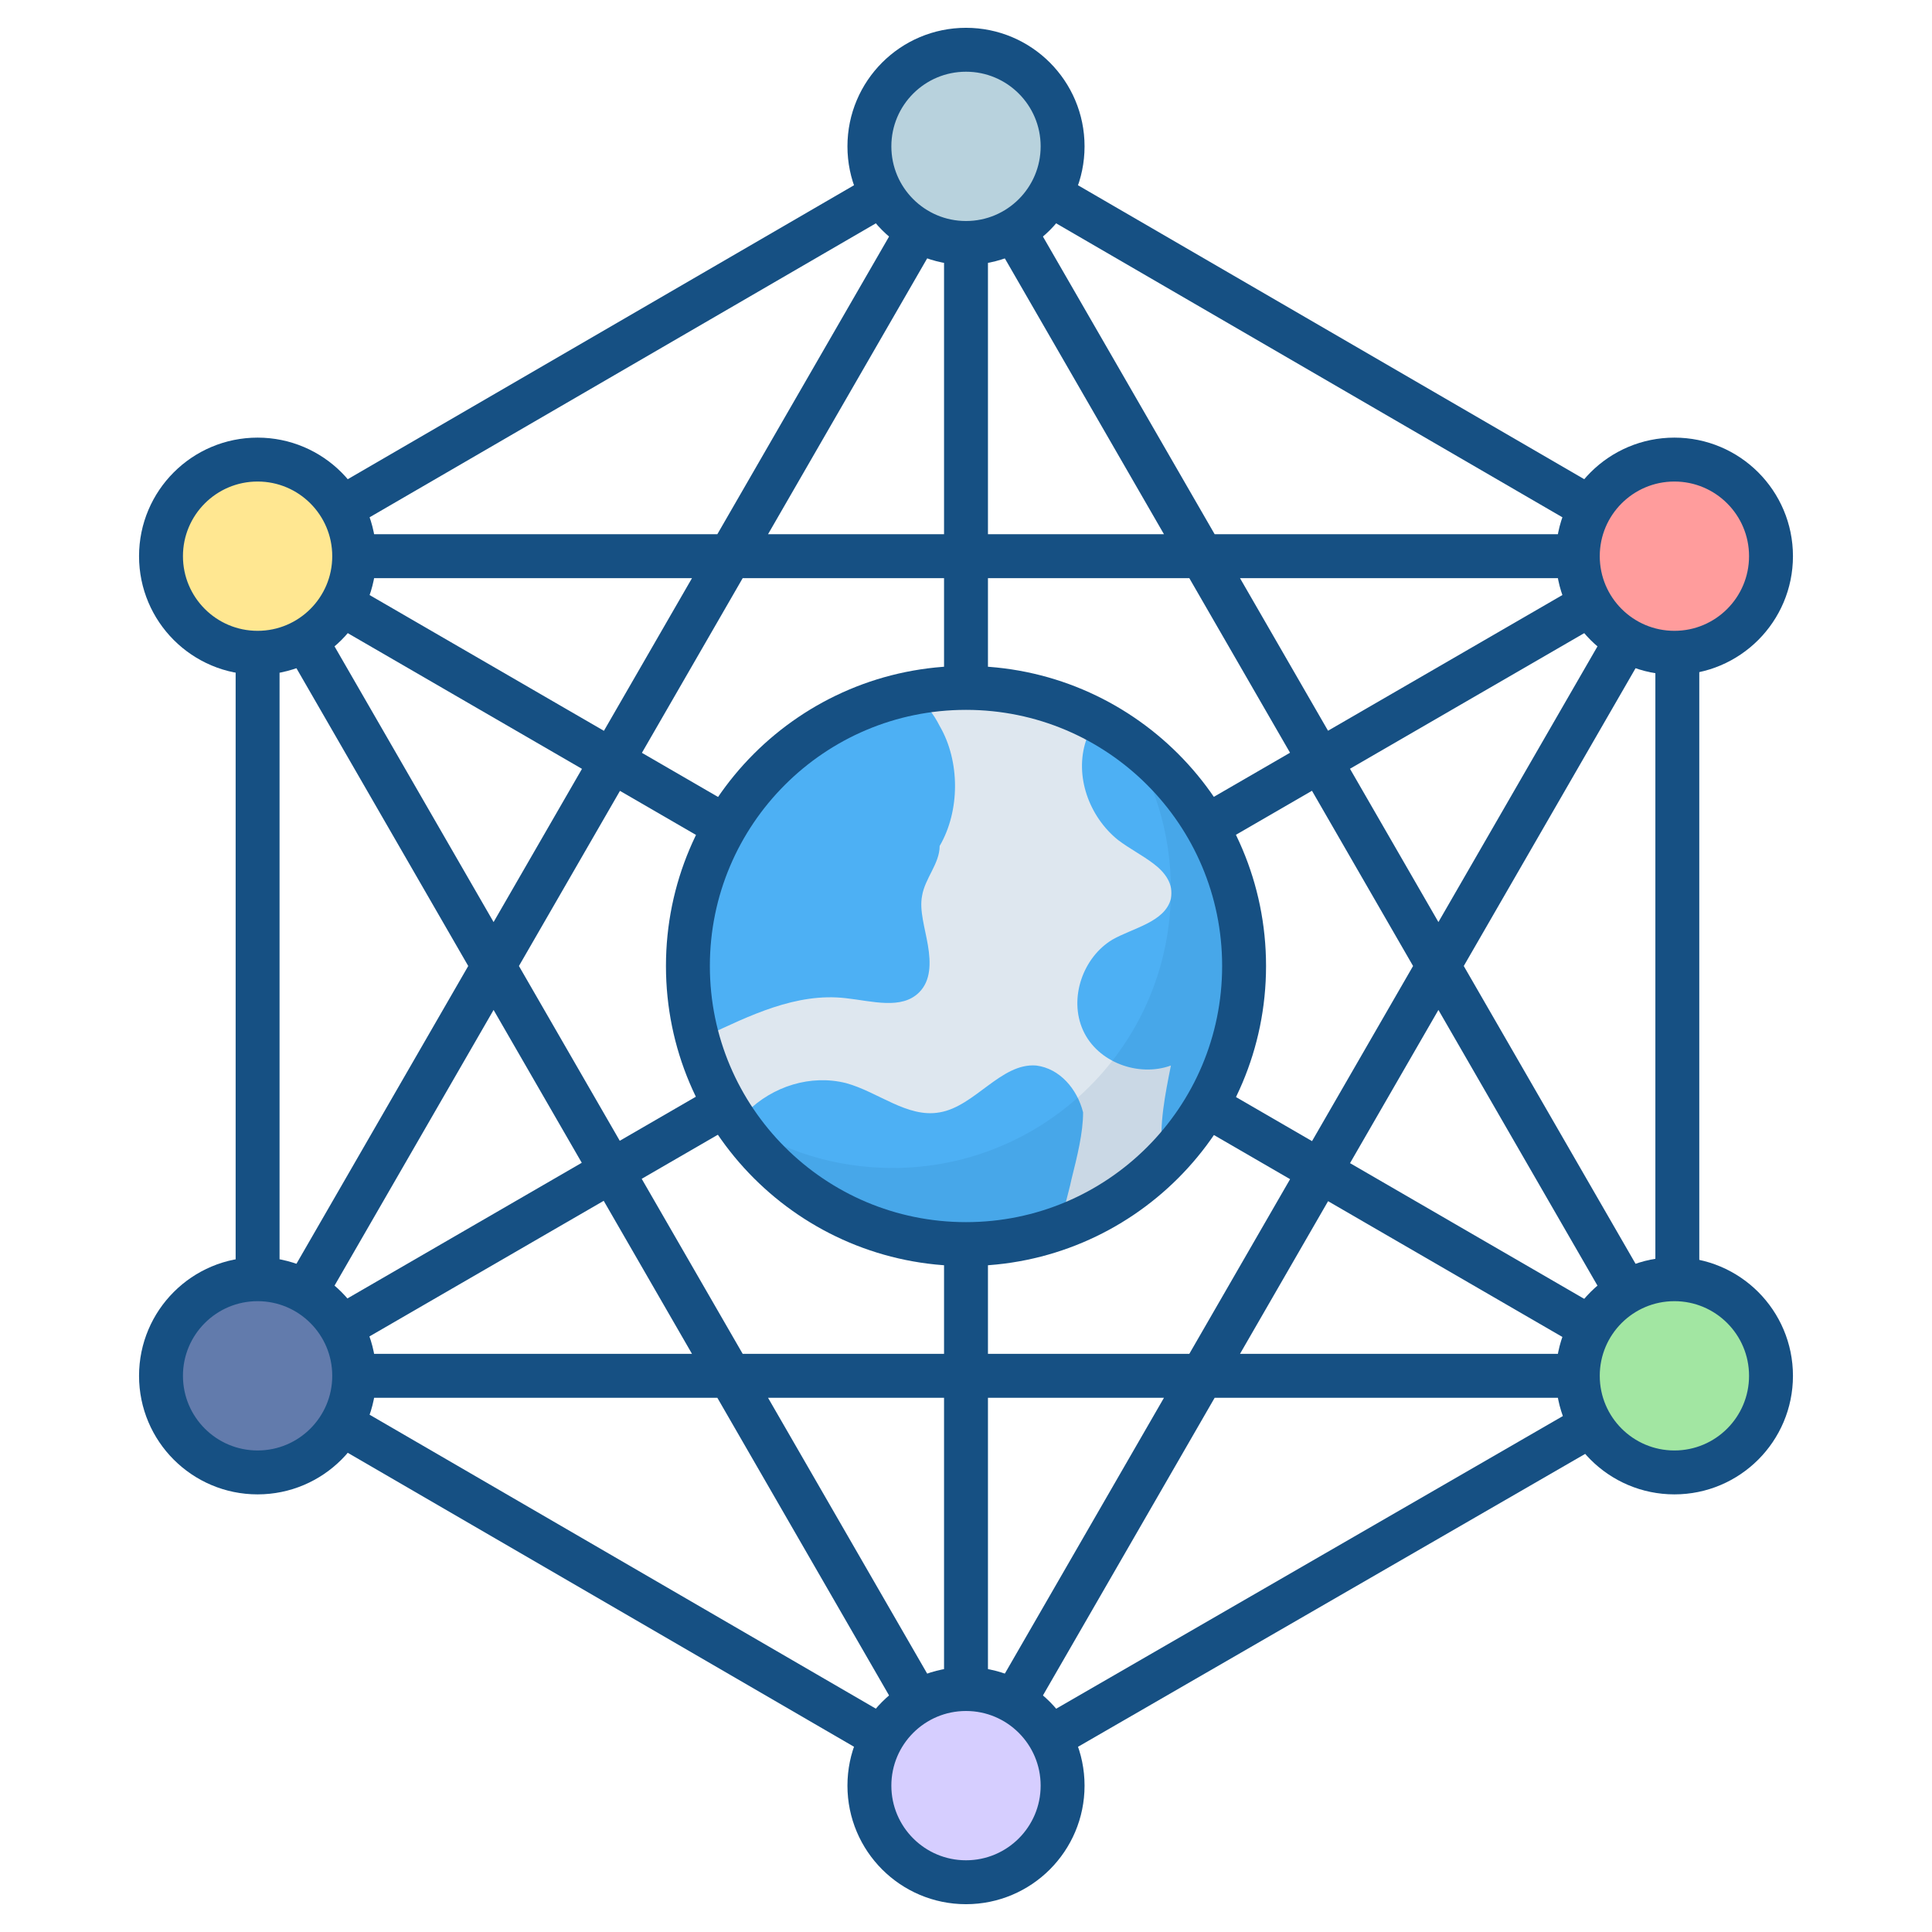 <svg xmlns="http://www.w3.org/2000/svg" viewBox="0 0 66 66"><path fill="none" stroke="#165083" stroke-linecap="round" stroke-linejoin="round" stroke-miterlimit="10" stroke-width="1.5" d="M33 61V42.5m0-19V8.2M11.6 20.6l42.8 24.8m0-24.8L8.8 47M54 47H12m-1.6-2.8 21-36.4c.5.3 1 .4 1.6.4.6 0 1.2-.2 1.6-.4l21 36.4m0-22.4-21 36.4M54 19H12m19.4 39.2-21-36.4"/><path fill="none" stroke="#165083" stroke-linecap="round" stroke-linejoin="round" stroke-miterlimit="10" stroke-width="1.5" d="M57.3 22.3v21.5c-1.1 0-2.2.6-2.8 1.6-.6 1-.6 2.3 0 3.2L35.8 59.4m0-52.8 18.6 10.8m-42.8 0L30.2 6.6M8.8 43.7V22.3m21.4 37.1L11.6 48.6"/><circle cx="33" cy="5" r="3.3" fill="#B8D2DD" stroke="#165083" stroke-linecap="round" stroke-linejoin="round" stroke-miterlimit="10" stroke-width="1.5"/><circle cx="33" cy="61" r="3.3" fill="#D6CEFF" stroke="#165083" stroke-linecap="round" stroke-linejoin="round" stroke-miterlimit="10" stroke-width="1.5"/><circle cx="8.8" cy="19" r="3.3" fill="#FFE791" stroke="#165083" stroke-linecap="round" stroke-linejoin="round" stroke-miterlimit="10" stroke-width="1.5"/><circle cx="57.2" cy="47" r="3.3" fill="#A2E6A2" stroke="#165083" stroke-linecap="round" stroke-linejoin="round" stroke-miterlimit="10" stroke-width="1.5"/><circle cx="8.8" cy="47" r="3.3" fill="#627BAC" stroke="#165083" stroke-linecap="round" stroke-linejoin="round" stroke-miterlimit="10" stroke-width="1.5"/><circle cx="57.2" cy="19" r="3.3" fill="#FF9C9C" stroke="#165083" stroke-linecap="round" stroke-linejoin="round" stroke-miterlimit="10" stroke-width="1.5"/><circle cx="33" cy="33" r="9.5" fill="#75BCF6"/><path fill="#75BCF6" d="M42.5 33c0 2.6-1 5-2.8 6.7-1.7 1.7-4.1 2.8-6.7 2.8-5.2 0-9.5-4.2-9.5-9.5 0-5.2 4.2-9.5 9.5-9.5 1.6 0 3.1.4 4.4 1.1 3 1.6 5.1 4.8 5.1 8.4z"/><path fill="#DEE7EF" d="M42.5 33c0 2.6-1 5-2.8 6.7-1 1-2.1 1.7-3.4 2.2-1 .4-2.2.6-3.3.6-3.3 0-6.1-1.7-7.8-4.2-.6-.8-1-1.8-1.3-2.8-.2-.8-.4-1.7-.4-2.6 0-4.7 3.4-8.6 7.9-9.3.5-.1 1-.1 1.5-.1 1.6 0 3.1.4 4.4 1.1 3.1 1.6 5.2 4.8 5.2 8.4z"/><path fill="#4DB0F4" d="M31.5 30.6c-.1.5.1 1.1.2 1.7.1.6.1 1.2-.3 1.6-.6.6-1.6.3-2.5.2-1.7-.2-3.3.6-4.8 1.3-.1.1-.3.1-.4.2-.2-.8-.4-1.7-.4-2.6 0-4.7 3.4-8.6 7.9-9.3.4.3.7.7.9 1.1.7 1.2.7 2.9 0 4.1 0 .6-.5 1.1-.6 1.7zm11 2.4c0 2.6-1 5-2.8 6.7v-.3c-.1-1 .1-2 .3-3-1.1.4-2.5-.1-3-1.2s0-2.5 1-3.1c.7-.4 1.8-.6 2-1.4.1-.5-.2-.9-.6-1.2-.4-.3-.8-.5-1.2-.8-1-.8-1.5-2.2-1.1-3.4.1-.3.2-.5.4-.7 2.9 1.6 5 4.8 5 8.4zm-5.9 7.3c-.1.5-.3 1-.3 1.6-1 .4-2.2.6-3.3.6-3.3 0-6.1-1.7-7.8-4.2l.3-.3c.9-.9 2.2-1.3 3.4-1 1.1.3 2.1 1.2 3.2 1 1.2-.2 2.1-1.7 3.3-1.6.8.1 1.4.8 1.6 1.6 0 .7-.2 1.5-.4 2.3z"/><path fill="#165083" d="M42.5 33c0 5.2-4.2 9.5-9.5 9.5-3.3 0-6.2-1.7-7.8-4.2 1.5 1 3.3 1.6 5.3 1.6 5.2 0 9.5-4.2 9.5-9.5 0-2-.6-3.8-1.6-5.3 2.4 1.7 4.1 4.6 4.1 7.9z" opacity=".1"/><circle cx="33" cy="33" r="9.5" fill="none" stroke="#165083" stroke-linecap="round" stroke-linejoin="round" stroke-miterlimit="10" stroke-width="1.5"/></svg>